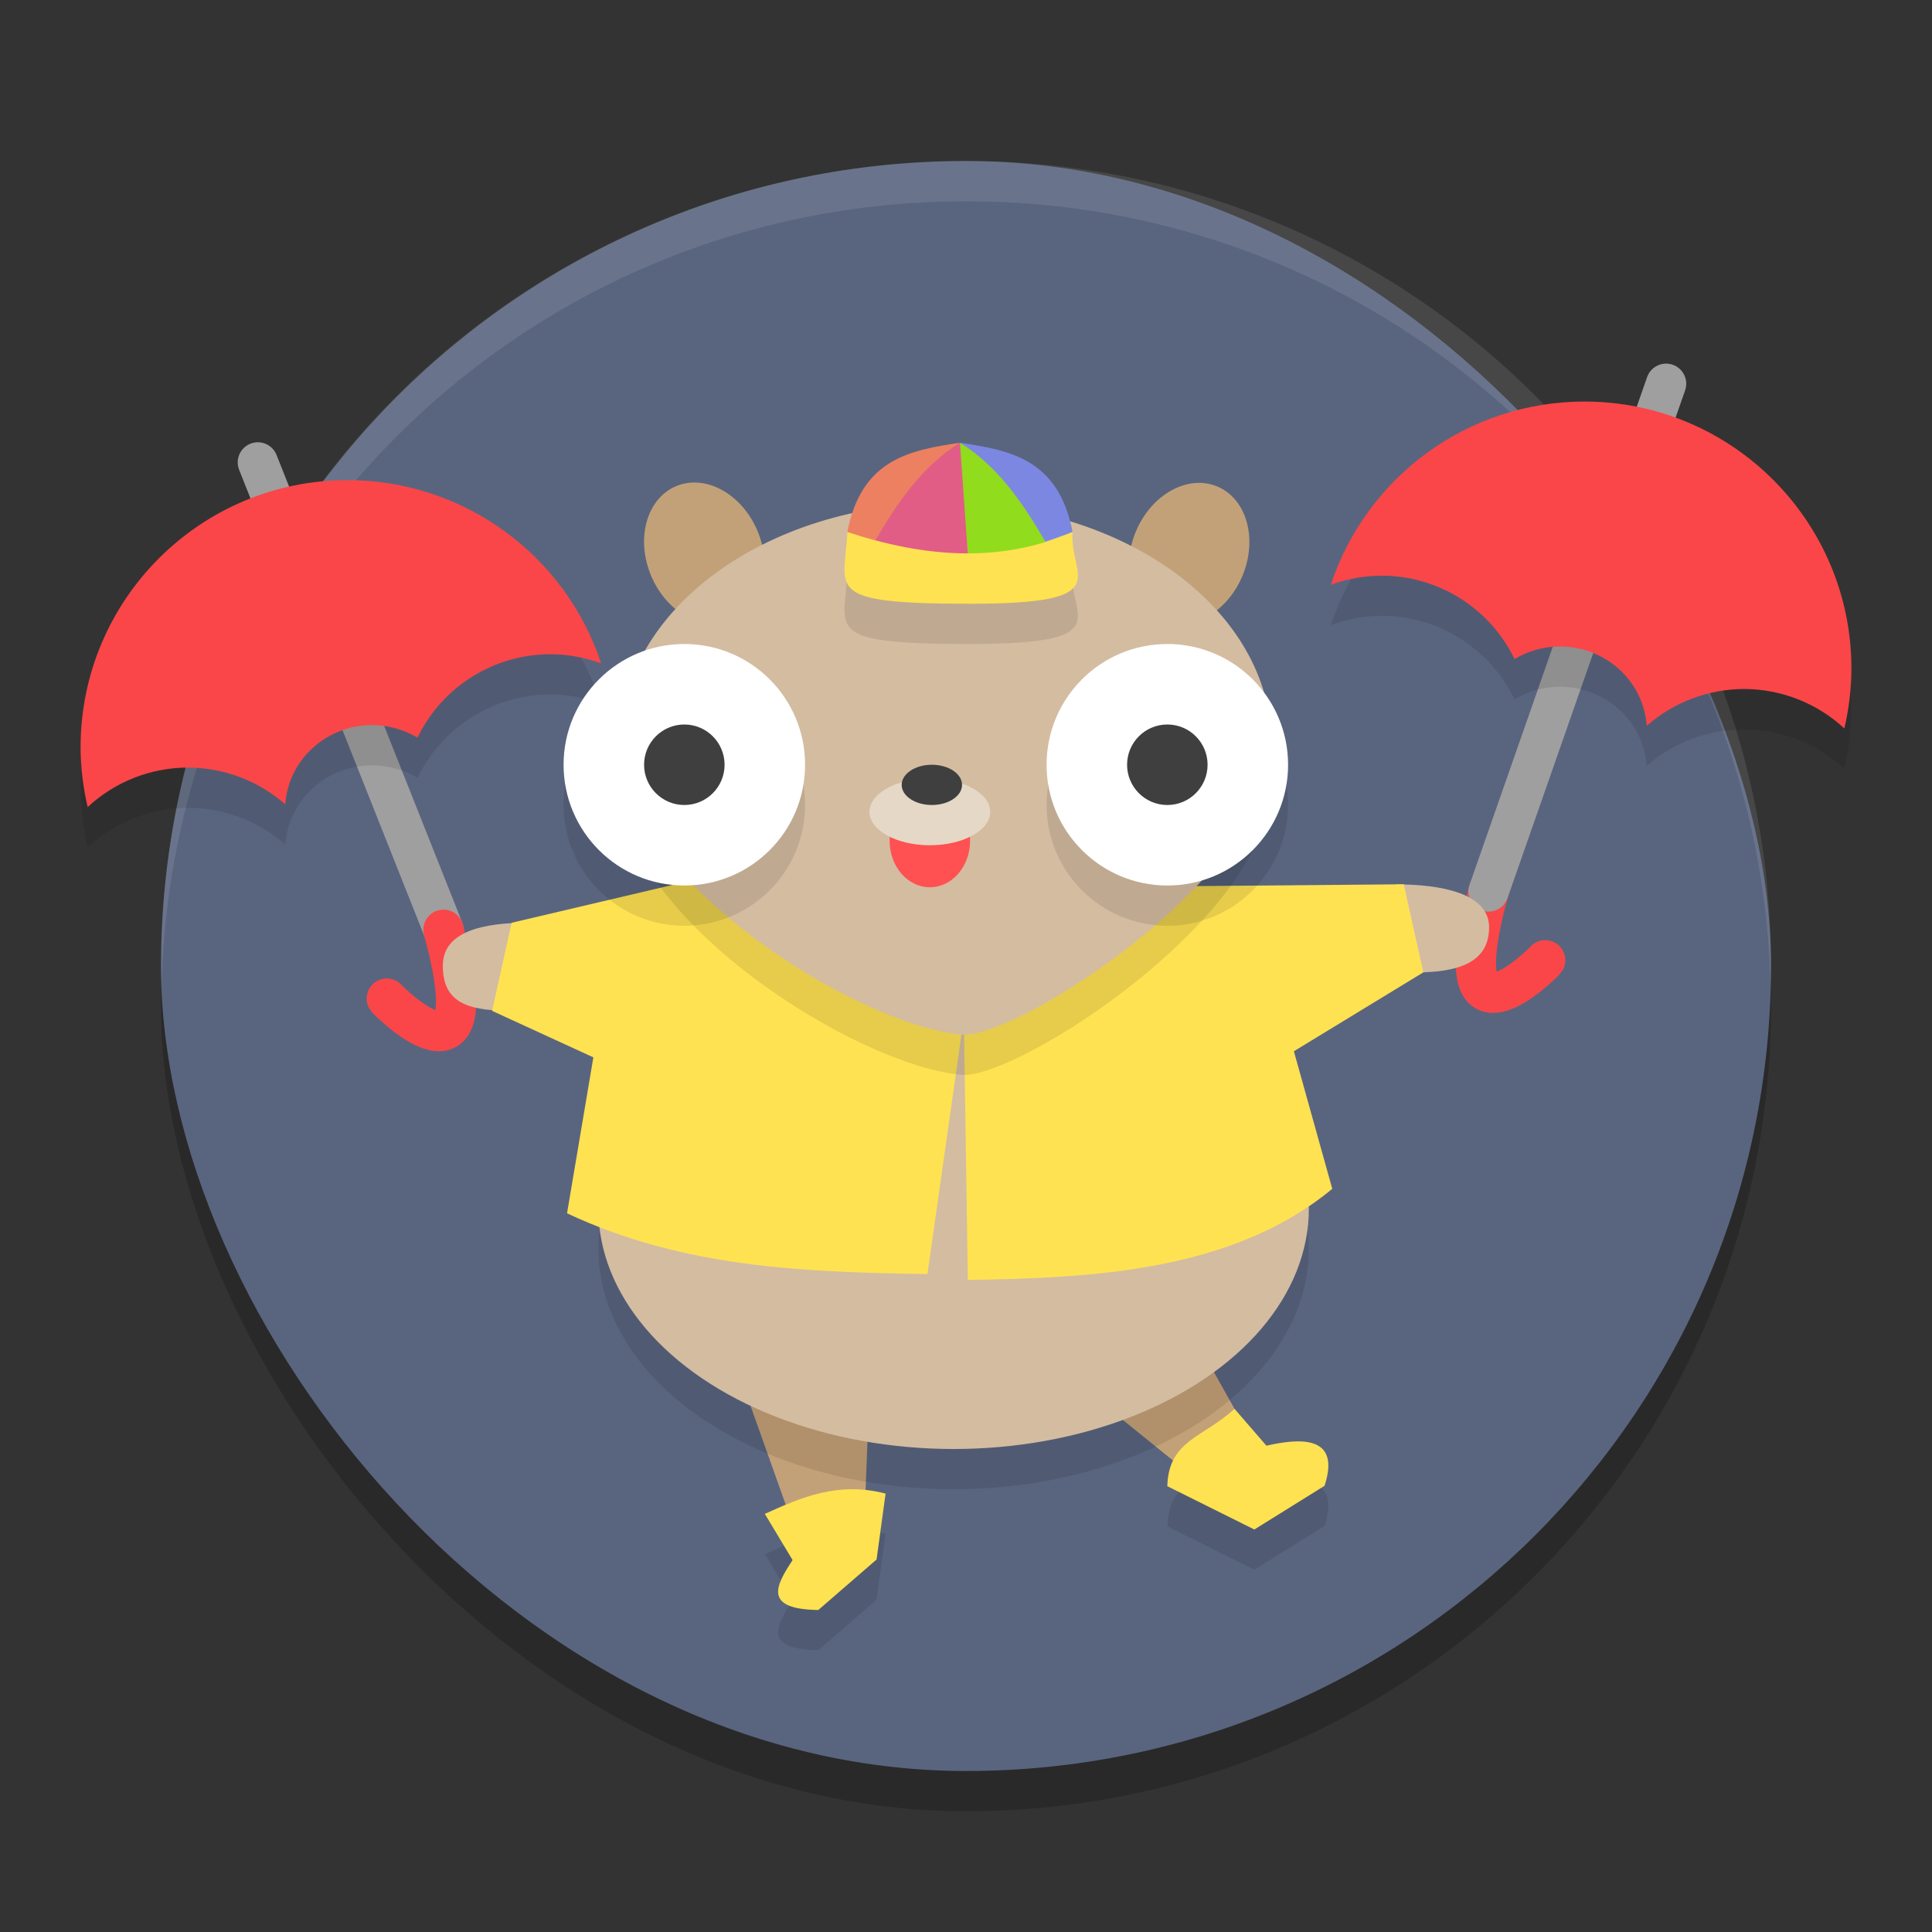 <svg xmlns="http://www.w3.org/2000/svg" width="24" height="24" version="1">
 <rect width="100%" height="100%" fill="#333333" stroke="none"/>
 <rect style="opacity:0.2" width="20" height="20" x="2" y="2.5" rx="10" ry="10"/>
 <rect style="fill:#59657f" width="20" height="20" x="2" y="2" rx="10" ry="10"/>
 <path style="fill:none;stroke:#9f9f9f;stroke-width:0.5px;stroke-linecap:round;stroke-linejoin:round" d="m 3.203,5.744 2.306,5.806"/>
 <path style="fill:#c3a178" d="m 8.994,16.537 1.813,0.569 -0.056,1.448 -0.95,0.252 z"/>
 <path style="fill:#c3a178" d="M 12.784,16.698 14.627,16.236 15.335,17.5 14.657,18.212 Z"/>
 <ellipse style="opacity:0.1" cx="11.846" cy="15.514" rx="4.413" ry="2.986"/>
 <path style="opacity:0.1" d="m 15.335,18 c -0.374,0.354 -0.819,0.385 -0.834,0.962 L 15.581,19.5 16.454,18.957 c 0.208,-0.635 -0.313,-0.591 -0.723,-0.497 z m -4.751,1 c -0.397,0.001 -0.741,0.152 -1.083,0.307 L 9.846,19.88 C 9.642,20.19 9.47,20.49 10.165,20.5 l 0.724,-0.627 0.112,-0.819 C 10.855,19.016 10.717,19 10.584,19 Z"/>
 <path style="fill:#ffe252" d="m 15.335,17.5 c -0.374,0.354 -0.82,0.385 -0.834,0.962 L 15.582,19 16.454,18.457 c 0.208,-0.635 -0.313,-0.591 -0.722,-0.498 z"/>
 <ellipse style="fill:#d4bca1" cx="11.846" cy="15.014" rx="4.413" ry="2.986"/>
 <path style="fill:none;stroke:#fa4648;stroke-width:0.5px;stroke-linecap:round;stroke-linejoin:round" d="m 5.509,11.55 c 0.596,2.184 -0.698,0.866 -0.704,0.855"/>
 <path style="fill:#d4bca1" d="m 6.319,12.556 c -0.564,0 -0.818,-0.138 -0.818,-0.561 0,-0.423 0.496,-0.533 1.06,-0.533 z"/>
 <path style="fill:#ffe252" d="m 7.371,13.135 -1.258,-0.578 0.243,-1.094 2.452,-0.577 3.166,1.75 -0.453,3.191 c -1.515,-0.024 -3.028,-0.074 -4.477,-0.755 z"/>
 <path style="fill:none;stroke:#fa4648;stroke-width:0.5px;stroke-linecap:round;stroke-linejoin:round" d="m 18.491,11.074 c -0.596,2.184 0.698,0.866 0.704,0.855"/>
 <path style="fill:none;stroke:#9f9f9f;stroke-width:0.5px;stroke-linecap:round;stroke-linejoin:round" d="m 20.697,4.767 -2.206,6.307"/>
 <path style="fill:#d4bca1" d="m 17.581,12.08 c 0.564,0 0.917,-0.138 0.917,-0.561 0,-0.423 -0.596,-0.533 -1.16,-0.533 z"/>
 <path style="fill:#ffe252" d="m 16.073,13.059 1.608,-0.98 -0.243,-1.094 -2.903,0.025 -2.562,1.624 0.05,3.266 c 1.515,-0.024 3.279,-0.099 4.527,-1.132 z"/>
 <ellipse style="fill:#c3a178" cx="-16.284" cy=".625" rx=".717" ry=".905" transform="matrix(-0.922,-0.387,-0.387,0.922,0,0)"/>
 <ellipse style="fill:#c3a178" cx="5.411" cy="9.722" rx=".717" ry=".905" transform="rotate(-22.746)"/>
 <path style="opacity:0.1;fill:#ffffff" d="M 12.001,2 C 6.461,2 2.001,6.46 2.001,12 c 0,0.084 0.004,0.167 0.006,0.25 0.132,-5.423 4.538,-9.75 9.994,-9.75 5.456,0 9.862,4.327 9.994,9.75 0.002,-0.083 0.006,-0.166 0.006,-0.25 0,-5.54 -4.46,-10 -10,-10 z"/>
 <path style="opacity:0.1" d="m 15.794,9.736 c 0,1.649 -3.172,3.677 -3.849,3.616 -1.329,-0.119 -4.247,-1.967 -4.247,-3.616 0,-1.649 1.812,-2.986 4.048,-2.986 2.236,0 4.048,1.337 4.048,2.986 z"/>
 <path style="fill:#d4bca1" d="m 15.794,9.236 c 0,1.649 -3.172,3.677 -3.849,3.616 -1.329,-0.119 -4.247,-1.967 -4.247,-3.616 0,-1.649 1.812,-2.986 4.048,-2.986 2.236,0 4.048,1.337 4.048,2.986 z"/>
 <path style="opacity:0.1" d="m 10.526,7.109 c 0.963,0.316 1.897,0.39 2.798,0 C 13.277,7.656 13.906,8 12.052,8 10.199,8 10.496,7.823 10.526,7.109 Z"/>
 <path style="fill:#91dc1c" d="m 11.925,5.5 c 0.596,0.289 0.845,0.751 1.061,1.229 -0.242,0.443 -0.628,0.492 -1.158,0.145 z"/>
 <path style="fill:#7c87e2" d="m 11.925,5.5 c 0.616,0.092 1.224,0.199 1.399,1.109 L 12.986,6.729 C 12.708,6.251 12.394,5.789 11.925,5.5 Z"/>
 <path style="fill:#e15d85" d="m 11.925,5.5 c -0.596,0.289 -0.845,0.751 -1.061,1.229 0.339,0.612 0.749,0.373 1.158,0.145 z"/>
 <path style="fill:#ed8061" d="m 11.925,5.5 c -0.616,0.092 -1.224,0.199 -1.399,1.109 l 0.338,0.121 C 11.142,6.251 11.455,5.789 11.925,5.5 Z"/>
 <path style="fill:#ffe252" d="m 10.526,6.609 c 0.963,0.316 1.897,0.39 2.798,0 C 13.277,7.156 13.906,7.5 12.052,7.5 10.199,7.5 10.496,7.323 10.526,6.609 Z"/>
 <ellipse style="fill:#ff5151" cx="11.551" cy="10.444" rx=".5" ry=".578"/>
 <ellipse style="fill:#e6d8c7" cx="11.551" cy="10.085" rx=".75" ry=".415"/>
 <ellipse style="fill:#3f3f3f" cx="11.576" cy="9.75" rx=".375" ry=".25"/>
 <path style="fill:#ffe252" d="m 9.501,18.806 c 0.456,-0.207 0.915,-0.405 1.5,-0.252 L 10.889,19.373 10.165,20 C 9.47,19.99 9.642,19.69 9.846,19.38 Z"/>
 <path style="opacity:0.1" d="M 19.68 5.488 C 18.25 5.49 16.98 6.408 16.531 7.766 C 16.734 7.691 16.948 7.651 17.164 7.65 C 17.867 7.651 18.508 8.055 18.814 8.688 C 18.984 8.586 19.178 8.532 19.377 8.531 C 19.946 8.532 20.417 8.961 20.455 9.516 C 20.79 9.222 21.221 9.061 21.666 9.061 C 22.128 9.061 22.572 9.235 22.91 9.549 C 22.967 9.306 22.997 9.058 22.998 8.809 C 22.998 6.975 21.513 5.489 19.68 5.488 z M 4.32 6.465 C 2.487 6.465 1.002 7.952 1.002 9.785 C 1.003 10.035 1.033 10.282 1.09 10.525 C 1.428 10.211 1.872 10.036 2.334 10.035 C 2.779 10.036 3.21 10.198 3.545 10.492 C 3.583 9.938 4.054 9.508 4.623 9.508 C 4.822 9.508 5.016 9.562 5.186 9.664 C 5.492 9.031 6.133 8.628 6.836 8.627 C 7.052 8.628 7.266 8.667 7.469 8.742 C 7.02 7.384 5.75 6.467 4.32 6.465 z"/>
 <path style="fill:#fa4648" d="M 4.32,5.964 C 2.487,5.964 1.001,7.451 1.001,9.284 1.002,9.534 1.032,9.783 1.089,10.026 1.427,9.711 1.872,9.536 2.334,9.535 2.779,9.536 3.209,9.698 3.544,9.992 3.582,9.438 4.053,9.008 4.622,9.007 4.821,9.008 5.016,9.062 5.186,9.163 5.492,8.53 6.133,8.128 6.836,8.127 c 0.216,7e-4 0.43,0.039 0.632,0.114 C 7.019,6.884 5.75,5.966 4.32,5.964 Z"/>
 <path style="opacity:0.1" d="m 8.501,8.5 c -0.828,0 -1.5,0.672 -1.5,1.5 0,0.828 0.672,1.5 1.5,1.5 C 9.329,11.5 10.001,10.828 10.001,10 10.001,9.172 9.329,8.5 8.501,8.5 Z m 6,0 c -0.828,0 -1.5,0.672 -1.5,1.5 0,0.828 0.672,1.5 1.5,1.5 0.828,-10e-7 1.5,-0.672 1.5,-1.5 0,-0.828 -0.672,-1.5 -1.5,-1.5 z"/>
 <circle style="fill:#ffffff" cx="8.501" cy="9.5" r="1.5"/>
 <circle style="fill:#3f3f3f" cx="8.501" cy="9.5" r=".5"/>
 <circle style="fill:#ffffff" cx="14.501" cy="9.5" r="1.5"/>
 <circle style="fill:#3f3f3f" cx="14.501" cy="9.5" r=".5"/>
 <path style="fill:#fa4648" d="m 19.68,4.988 c 1.833,3.225e-4 3.32,1.487 3.319,3.32 -0.001,0.25 -0.031,0.498 -0.088,0.741 C 22.573,8.735 22.128,8.56 21.666,8.559 21.221,8.56 20.791,8.722 20.456,9.016 20.418,8.462 19.947,8.031 19.378,8.031 19.179,8.031 18.984,8.085 18.814,8.187 18.508,7.554 17.867,7.152 17.164,7.151 c -0.216,7e-4 -0.43,0.039 -0.632,0.114 0.449,-1.358 1.717,-2.275 3.147,-2.277 z"/>
</svg>
